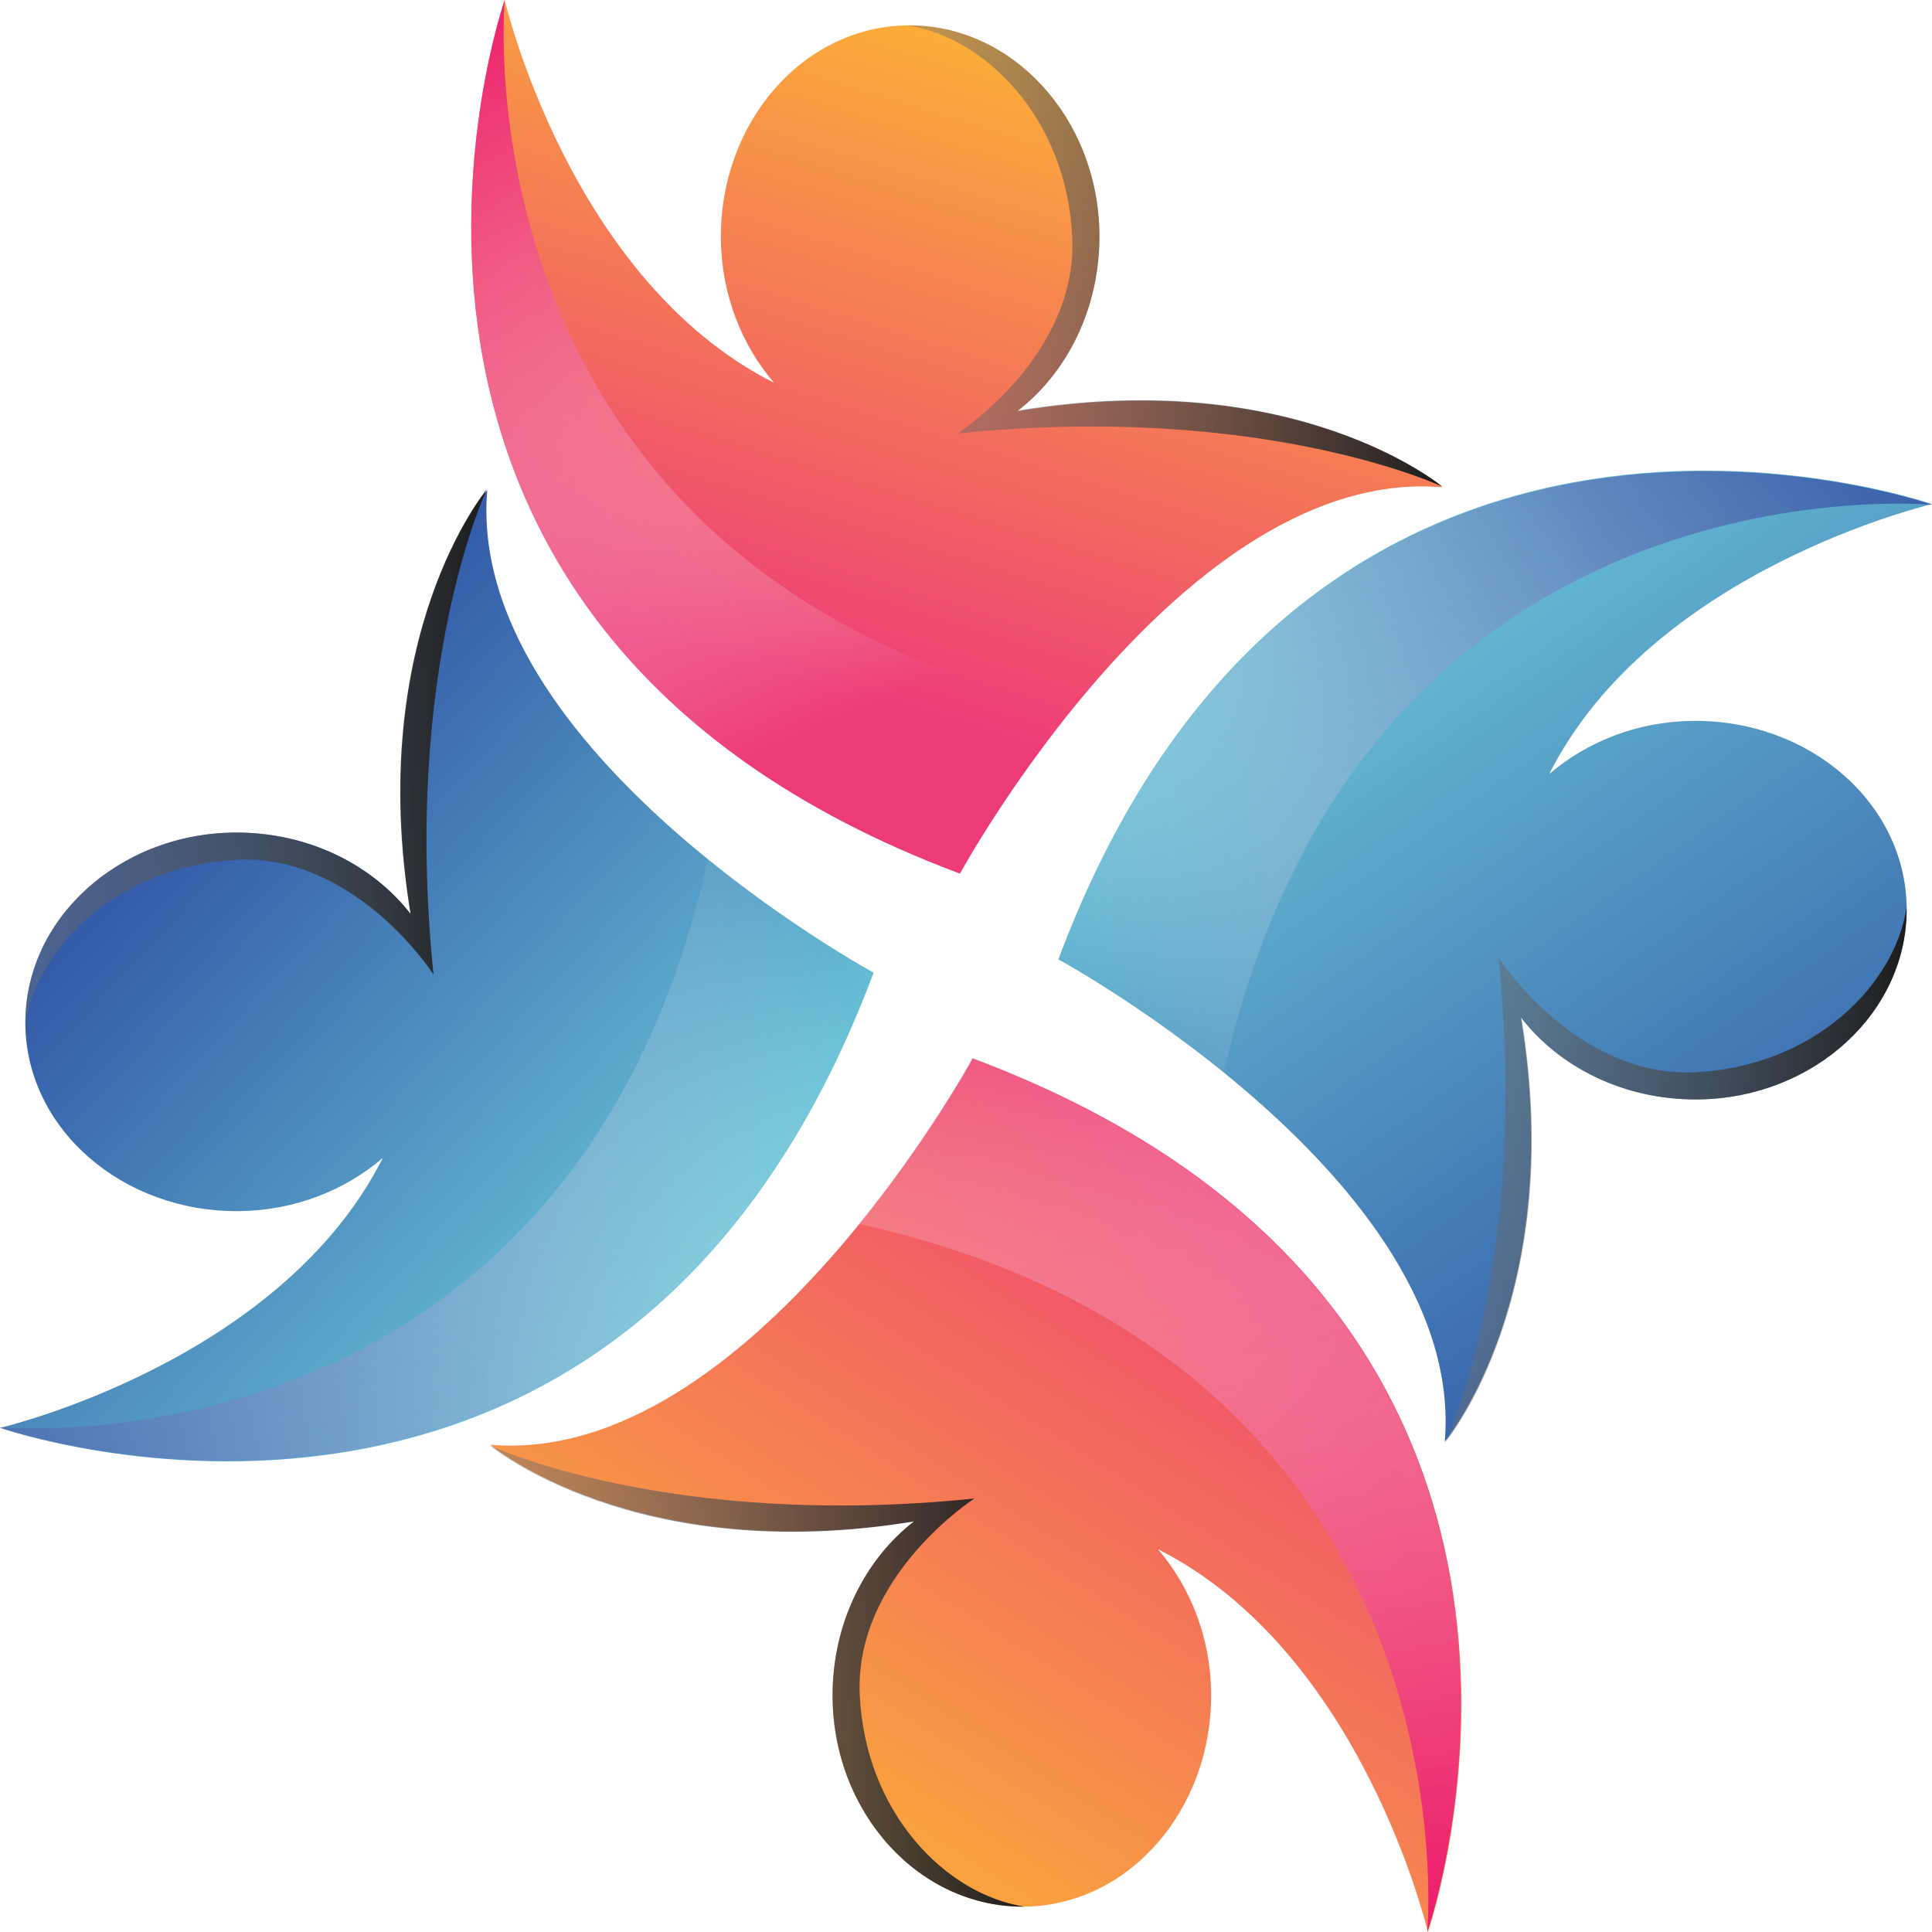 <svg xmlns="http://www.w3.org/2000/svg" xmlns:xlink="http://www.w3.org/1999/xlink" viewBox="0 0 32 32"><defs><style>      .cls-1 {        fill: url(#Degradado_sin_nombre_10-2);      }      .cls-1, .cls-2, .cls-3, .cls-4 {        mix-blend-mode: color-dodge;      }      .cls-2 {        fill: url(#Degradado_sin_nombre_10-4);      }      .cls-3 {        fill: url(#Degradado_sin_nombre_10-3);      }      .cls-5 {        fill: url(#linear-gradient);      }      .cls-6 {        fill: url(#linear-gradient-6);      }      .cls-6, .cls-7, .cls-8, .cls-9 {        mix-blend-mode: multiply;      }      .cls-7 {        fill: url(#linear-gradient-8);      }      .cls-8 {        fill: url(#linear-gradient-4);      }      .cls-9 {        fill: url(#linear-gradient-2);      }      .cls-4 {        fill: url(#Degradado_sin_nombre_10);      }      .cls-10 {        fill: url(#linear-gradient-3);      }      .cls-11 {        fill: url(#linear-gradient-7);      }      .cls-12 {        fill: url(#linear-gradient-5);      }      .cls-13 {        isolation: isolate;      }    </style><linearGradient id="linear-gradient" x1="22.13" y1="8.4" x2="30.94" y2="20.87" gradientUnits="userSpaceOnUse"><stop offset="0" stop-color="#6dcbda"/><stop offset="1" stop-color="#345ba8"/></linearGradient><linearGradient id="Degradado_sin_nombre_10" data-name="Degradado sin nombre 10" x1="23.93" y1="19.46" x2="31.58" y2="19.46" gradientUnits="userSpaceOnUse"><stop offset="0" stop-color="#70706f" stop-opacity=".4"/><stop offset="1" stop-color="#1c1c1b"/></linearGradient><linearGradient id="linear-gradient-2" x1="18.06" y1="16.86" x2="31.04" y2="5.42" gradientUnits="userSpaceOnUse"><stop offset="0" stop-color="#fff" stop-opacity="0"/><stop offset=".2" stop-color="#c9d4e8" stop-opacity=".26"/><stop offset=".47" stop-color="#89a0cc" stop-opacity=".58"/><stop offset=".7" stop-color="#5b7ab8" stop-opacity=".81"/><stop offset=".89" stop-color="#3e63ac" stop-opacity=".95"/><stop offset="1" stop-color="#345ba8"/></linearGradient><linearGradient id="linear-gradient-3" x1="21.55" y1="19.11" x2="13.52" y2="31.65" gradientUnits="userSpaceOnUse"><stop offset="0" stop-color="#ed3b79"/><stop offset="1" stop-color="#fbb037"/></linearGradient><linearGradient id="Degradado_sin_nombre_10-2" data-name="Degradado sin nombre 10" x1="8.11" y1="27.76" x2="16.97" y2="27.76" xlink:href="#Degradado_sin_nombre_10"/><linearGradient id="linear-gradient-4" x1="17.92" y1="15.58" x2="20.68" y2="33.06" gradientUnits="userSpaceOnUse"><stop offset="0" stop-color="#fff" stop-opacity="0"/><stop offset=".14" stop-color="#fbd4e3" stop-opacity=".18"/><stop offset=".38" stop-color="#f692b9" stop-opacity=".47"/><stop offset=".59" stop-color="#f15d97" stop-opacity=".7"/><stop offset=".77" stop-color="#ee377f" stop-opacity=".86"/><stop offset=".91" stop-color="#ec2070" stop-opacity=".96"/><stop offset="1" stop-color="#ec186b"/></linearGradient><linearGradient id="linear-gradient-5" x1="10.96" y1="22.34" x2="2.41" y2="14.37" xlink:href="#linear-gradient"/><linearGradient id="Degradado_sin_nombre_10-3" data-name="Degradado sin nombre 10" x1=".42" y1="12.54" x2="8.07" y2="12.54" xlink:href="#Degradado_sin_nombre_10"/><linearGradient id="linear-gradient-6" x1="14.24" y1="16.66" x2="-4.02" y2="25.72" xlink:href="#linear-gradient-2"/><linearGradient id="linear-gradient-7" x1="13.8" y1="11.53" x2="17.14" y2=".73" xlink:href="#linear-gradient-3"/><linearGradient id="Degradado_sin_nombre_10-4" data-name="Degradado sin nombre 10" x1="15.03" y1="4.24" x2="23.89" y2="4.24" xlink:href="#Degradado_sin_nombre_10"/><linearGradient id="linear-gradient-8" x1="14.05" y1="11.84" x2="8.4" y2="-.95" gradientUnits="userSpaceOnUse"><stop offset="0" stop-color="#fff" stop-opacity="0"/><stop offset=".14" stop-color="#fbd4e3" stop-opacity=".18"/><stop offset=".38" stop-color="#f693b9" stop-opacity=".47"/><stop offset=".59" stop-color="#f15f98" stop-opacity=".7"/><stop offset=".77" stop-color="#ee3980" stop-opacity=".86"/><stop offset=".91" stop-color="#ec2271" stop-opacity=".96"/><stop offset="1" stop-color="#ec1a6c"/></linearGradient></defs><g class="cls-13"><g id="Layer_2" data-name="Layer 2"><g id="Layer_1-2" data-name="Layer 1"><g><g id="_Repetición_radial_" data-name="&amp;lt;Repetición radial&amp;gt;"><g><path class="cls-5" d="M25.19,16.85c.64,.83,1.71,1.37,2.93,1.36,1.93-.02,3.48-1.45,3.46-3.18-.02-1.73-1.61-3.11-3.54-3.09-.93,.01-1.76,.35-2.38,.88,1.71-3.39,6.34-4.47,6.34-4.47,0,0-10.3-3.6-14.47,7.54,0,0,6.76,3.68,6.4,7.99,0,0,2.02-2.41,1.26-7.03Z"/><g><path class="cls-4" d="M25.19,16.85c.64,.83,1.71,1.37,2.93,1.36,1.93-.02,3.48-1.45,3.46-3.18-.2,1.3-1.55,2.64-3.51,2.73-1.97,.09-3.25-1.9-3.25-1.9,.52,5.07-.88,8.03-.88,8.03,0,0,2.02-2.41,1.26-7.03Z"/><path class="cls-9" d="M32,8.36s-10.3-3.6-14.47,7.54c0,0,1.31,.71,2.74,1.88,2.28-10.29,11.72-9.42,11.72-9.42Z"/></g></g></g><g id="_Repetición_radial_-2" data-name="&amp;lt;Repetición radial&amp;gt;"><g><path class="cls-10" d="M15.15,25.19c-.83,.64-1.37,1.71-1.36,2.93,.02,1.93,1.45,3.48,3.18,3.46,1.73-.02,3.11-1.61,3.09-3.54-.01-.93-.35-1.76-.88-2.38,3.39,1.71,4.47,6.34,4.47,6.34,0,0,3.6-10.3-7.54-14.47,0,0-3.68,6.76-7.99,6.4,0,0,2.41,2.02,7.03,1.26Z"/><g><path class="cls-1" d="M15.15,25.19c-.83,.64-1.37,1.71-1.36,2.93,.02,1.93,1.45,3.48,3.18,3.46-1.3-.2-2.64-1.55-2.73-3.51-.09-1.97,1.9-3.25,1.9-3.25-5.07,.52-8.03-.88-8.03-.88,0,0,2.41,2.02,7.03,1.26Z"/><path class="cls-8" d="M23.64,32s3.6-10.3-7.54-14.47c0,0-.71,1.31-1.88,2.74,10.29,2.28,9.42,11.72,9.42,11.72Z"/></g></g></g><g id="_Repetición_radial_-3" data-name="&amp;lt;Repetición radial&amp;gt;"><g><path class="cls-12" d="M6.81,15.15c-.64-.83-1.71-1.37-2.93-1.36-1.93,.02-3.48,1.45-3.46,3.18,.02,1.73,1.61,3.11,3.54,3.09,.93-.01,1.76-.35,2.38-.88-1.71,3.39-6.34,4.47-6.34,4.47,0,0,10.3,3.6,14.47-7.54,0,0-6.76-3.68-6.4-7.99,0,0-2.02,2.41-1.26,7.03Z"/><g><path class="cls-3" d="M6.81,15.15c-.64-.83-1.71-1.37-2.93-1.36-1.93,.02-3.48,1.45-3.46,3.18,.2-1.3,1.55-2.64,3.51-2.73,1.97-.09,3.25,1.9,3.25,1.9-.52-5.07,.88-8.03,.88-8.03,0,0-2.02,2.41-1.26,7.03Z"/><path class="cls-6" d="M0,23.64s10.3,3.6,14.47-7.54c0,0-1.31-.71-2.74-1.88C9.45,24.52,0,23.64,0,23.64Z"/></g></g></g><g id="_Repetición_radial_-4" data-name="&amp;lt;Repetición radial&amp;gt;"><g><path class="cls-11" d="M16.85,6.81c.83-.64,1.37-1.71,1.36-2.93-.02-1.93-1.45-3.48-3.18-3.46-1.73,.02-3.11,1.61-3.09,3.54,.01,.93,.35,1.76,.88,2.38C9.43,4.63,8.36,0,8.36,0c0,0-3.6,10.3,7.54,14.47,0,0,3.68-6.76,7.99-6.4,0,0-2.41-2.02-7.03-1.26Z"/><g><path class="cls-2" d="M16.85,6.81c.83-.64,1.37-1.71,1.36-2.93-.02-1.93-1.45-3.48-3.18-3.46,1.3,.2,2.64,1.55,2.73,3.51,.09,1.97-1.9,3.25-1.9,3.25,5.07-.52,8.03,.88,8.03,.88,0,0-2.41-2.02-7.03-1.26Z"/><path class="cls-7" d="M8.36,0s-3.6,10.3,7.54,14.47c0,0,.71-1.31,1.88-2.74C7.48,9.45,8.36,0,8.36,0Z"/></g></g></g></g></g></g></g></svg>